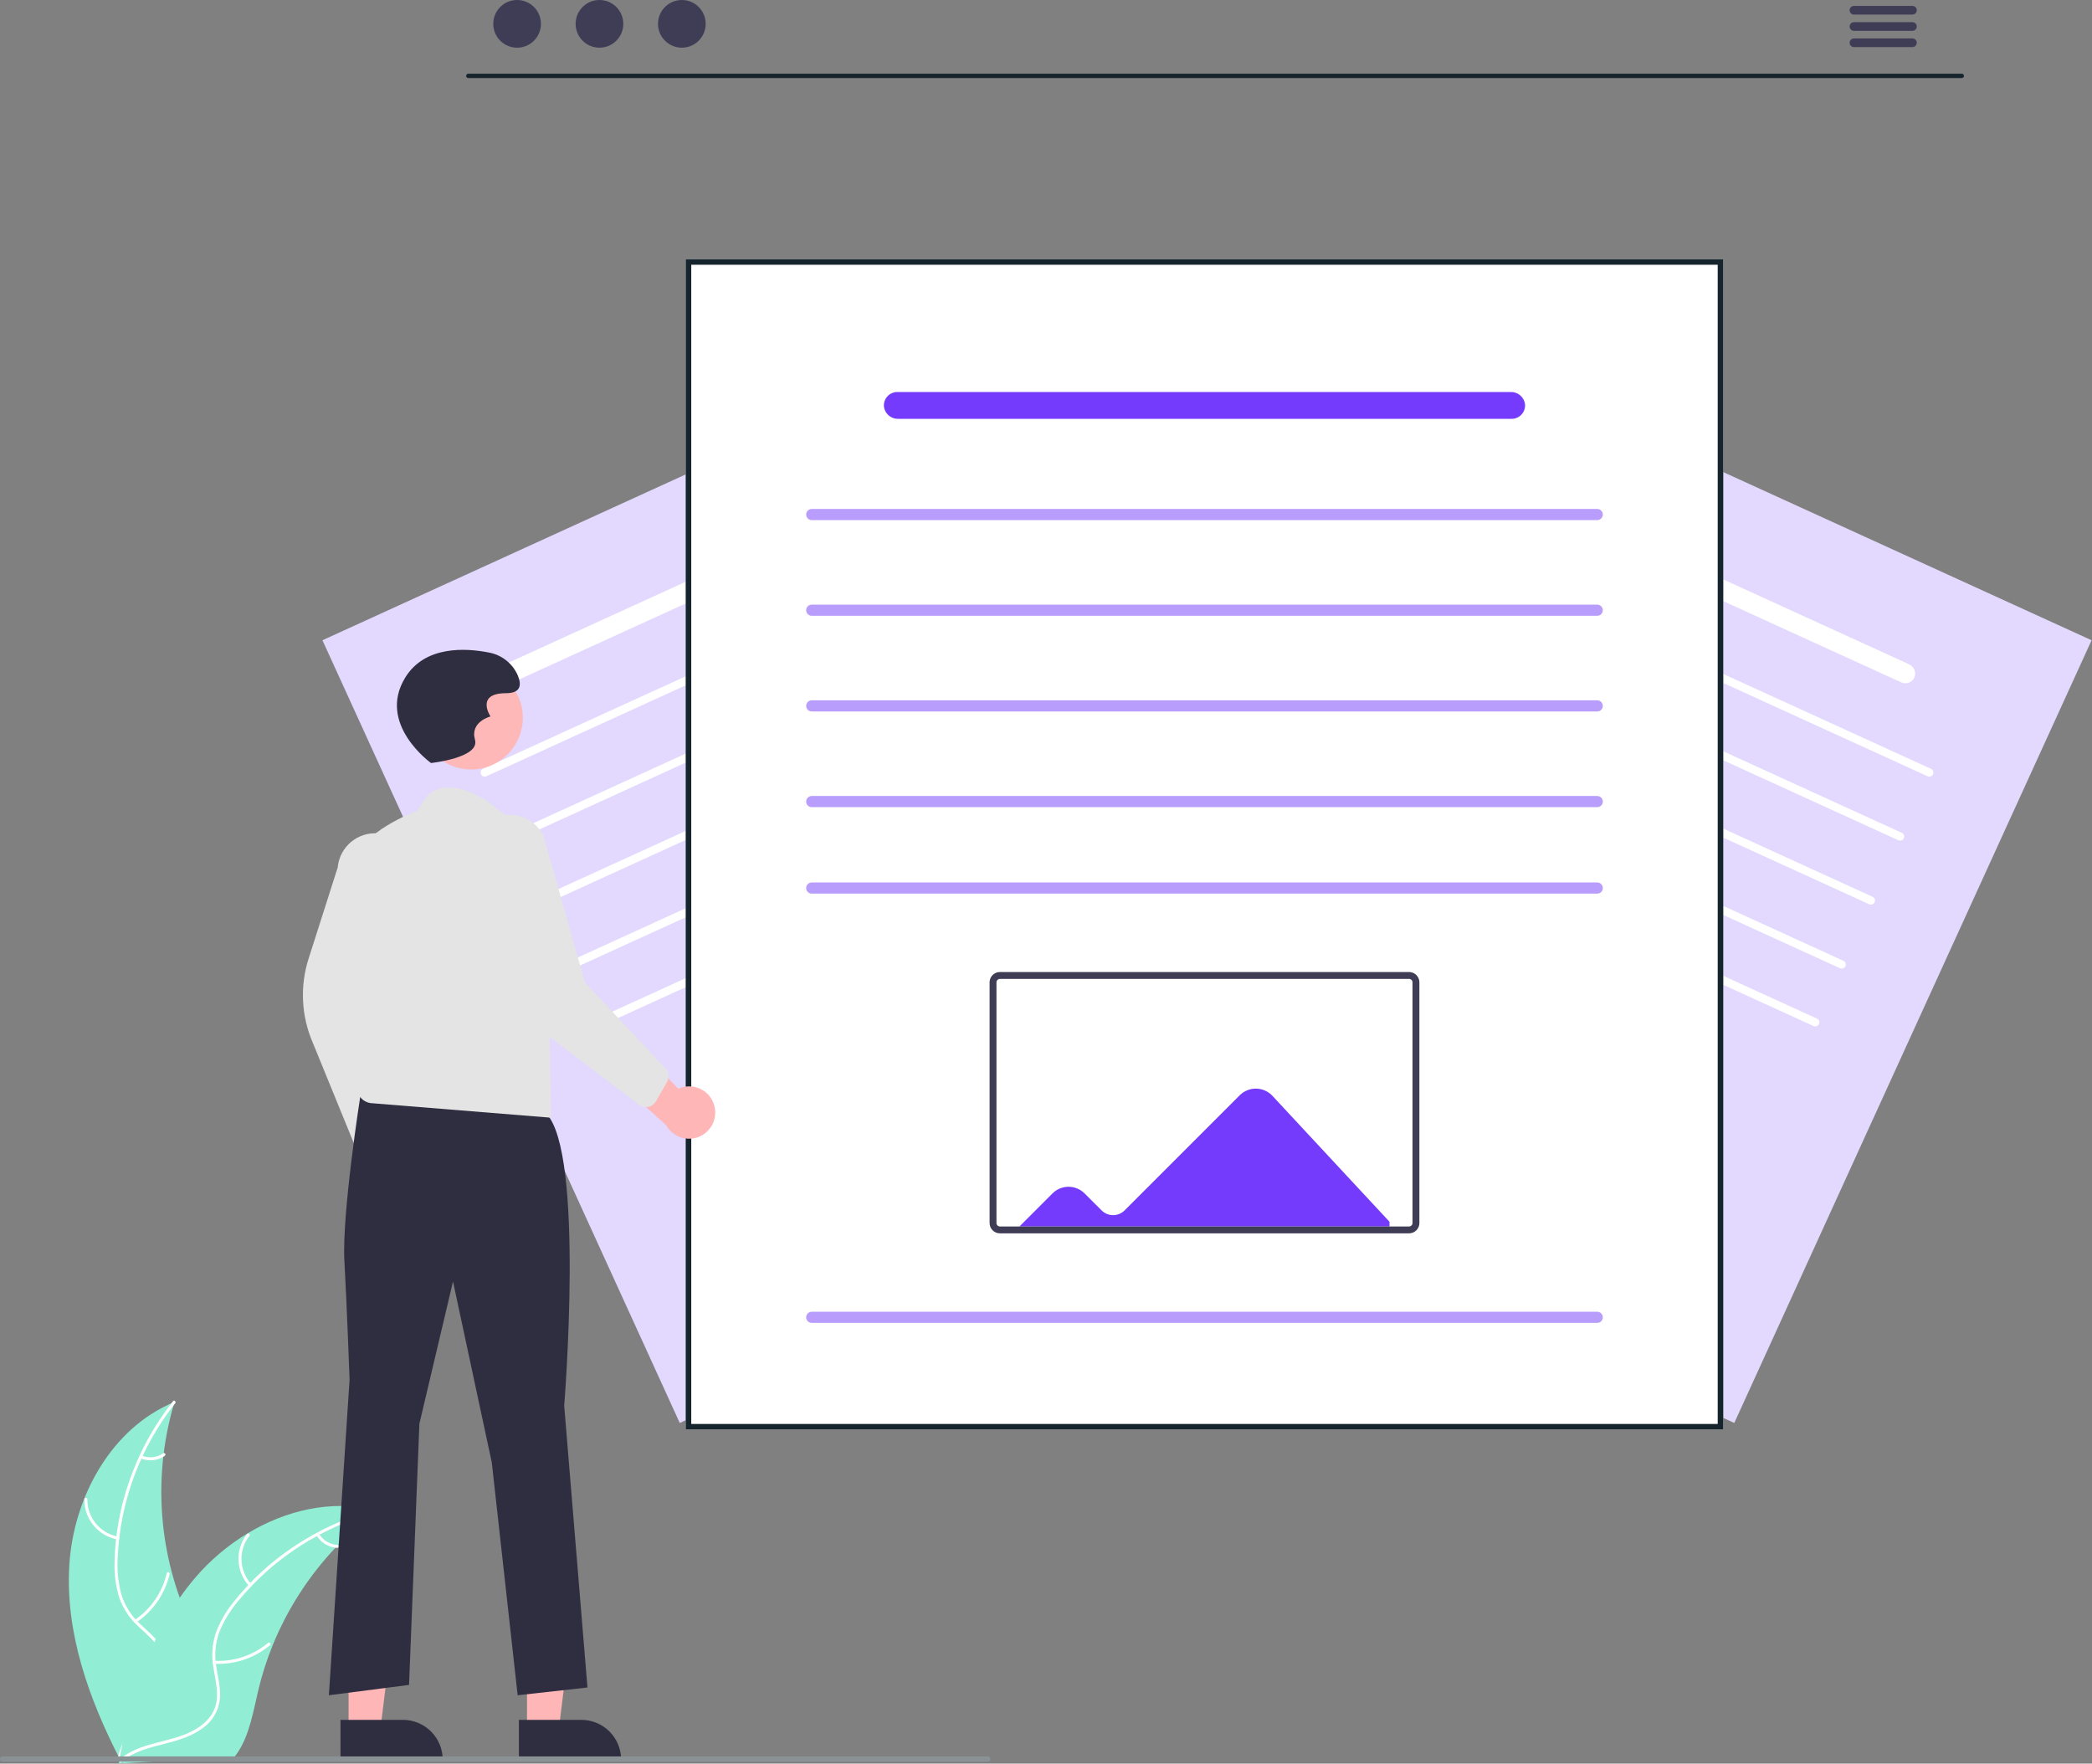 <svg width="809" height="682" viewBox="0 0 809 682" fill="none" xmlns="http://www.w3.org/2000/svg">
<rect x="0" y="0" width="809" height="682" fill="#808080" stroke="none"/>
<g clip-path="url(#clip0_3_425)">
<path d="M670.666 550.261L402.321 427.756L540.496 125.086L808.841 247.59L670.666 550.261Z" fill="#E3D8FD"/>
<path d="M711.544 374.425L508.399 281.686C508.016 281.511 507.719 281.191 507.572 280.797C507.425 280.403 507.44 279.967 507.615 279.584C507.79 279.202 508.109 278.904 508.503 278.757C508.897 278.61 509.334 278.626 509.716 278.8L712.861 371.54C713.244 371.714 713.541 372.034 713.688 372.428C713.835 372.822 713.82 373.258 713.645 373.641C713.47 374.024 713.151 374.321 712.757 374.468C712.363 374.615 711.926 374.6 711.544 374.425Z" fill="white"/>
<path d="M722.84 349.681L519.695 256.941C519.506 256.855 519.335 256.732 519.193 256.58C519.051 256.427 518.941 256.248 518.868 256.053C518.795 255.858 518.762 255.651 518.769 255.442C518.776 255.234 518.825 255.03 518.911 254.84C518.998 254.651 519.121 254.48 519.273 254.338C519.426 254.196 519.604 254.086 519.8 254.013C519.995 253.94 520.202 253.906 520.41 253.914C520.619 253.921 520.823 253.97 521.013 254.056L724.157 346.795C724.347 346.882 724.517 347.005 724.659 347.157C724.801 347.31 724.912 347.489 724.984 347.684C725.057 347.879 725.091 348.086 725.084 348.295C725.076 348.503 725.028 348.707 724.941 348.897C724.855 349.086 724.732 349.257 724.579 349.399C724.427 349.541 724.248 349.651 724.053 349.724C723.858 349.797 723.65 349.831 723.442 349.823C723.234 349.816 723.029 349.767 722.84 349.681Z" fill="white"/>
<path d="M734.136 324.937L530.992 232.197C530.802 232.111 530.631 231.988 530.49 231.835C530.348 231.683 530.237 231.504 530.164 231.309C530.091 231.114 530.058 230.906 530.065 230.698C530.073 230.49 530.121 230.285 530.207 230.096C530.294 229.906 530.417 229.736 530.569 229.594C530.722 229.452 530.901 229.341 531.096 229.269C531.291 229.196 531.498 229.162 531.707 229.169C531.915 229.177 532.119 229.225 532.309 229.312L735.453 322.051C735.835 322.226 736.132 322.546 736.278 322.94C736.425 323.333 736.409 323.769 736.235 324.151C736.06 324.533 735.741 324.831 735.348 324.978C734.954 325.125 734.519 325.11 734.136 324.937Z" fill="white"/>
<path d="M745.432 300.192L542.288 207.453C542.098 207.366 541.928 207.244 541.786 207.091C541.644 206.939 541.533 206.76 541.461 206.565C541.388 206.37 541.354 206.162 541.361 205.954C541.369 205.746 541.417 205.541 541.504 205.352C541.59 205.162 541.713 204.992 541.866 204.85C542.018 204.708 542.197 204.597 542.392 204.524C542.587 204.452 542.795 204.418 543.003 204.425C543.211 204.433 543.416 204.481 543.605 204.568L746.75 297.307C746.939 297.393 747.11 297.516 747.252 297.669C747.394 297.821 747.504 298 747.577 298.195C747.65 298.39 747.683 298.598 747.676 298.806C747.669 299.014 747.62 299.219 747.534 299.408C747.447 299.598 747.324 299.768 747.172 299.91C747.02 300.052 746.841 300.163 746.645 300.236C746.45 300.308 746.243 300.342 746.035 300.335C745.827 300.327 745.622 300.279 745.432 300.192Z" fill="white"/>
<path d="M701.335 396.787L498.19 304.048C498.001 303.961 497.83 303.838 497.688 303.686C497.547 303.533 497.436 303.355 497.363 303.159C497.29 302.964 497.257 302.757 497.264 302.549C497.271 302.34 497.32 302.136 497.406 301.946C497.493 301.757 497.616 301.586 497.768 301.444C497.921 301.302 498.099 301.192 498.295 301.119C498.49 301.046 498.697 301.013 498.905 301.02C499.114 301.027 499.318 301.076 499.508 301.162L702.652 393.902C703.035 394.076 703.332 394.396 703.48 394.79C703.627 395.184 703.611 395.62 703.436 396.003C703.262 396.386 702.942 396.683 702.548 396.83C702.154 396.977 701.718 396.962 701.335 396.787Z" fill="white"/>
<path d="M735.258 263.895L576.576 191.454C575.683 191.069 574.963 190.37 574.552 189.489C574.14 188.608 574.067 187.606 574.346 186.675C574.517 186.169 574.792 185.704 575.154 185.311C575.515 184.918 575.955 184.605 576.446 184.392C576.936 184.18 577.465 184.073 577.999 184.078C578.533 184.083 579.061 184.201 579.547 184.423L738.18 256.842C739.089 257.228 739.823 257.938 740.241 258.833C740.658 259.729 740.73 260.747 740.441 261.692C740.265 262.192 739.987 262.649 739.624 263.035C739.262 263.422 738.822 263.728 738.335 263.936C737.847 264.143 737.322 264.246 736.792 264.239C736.262 264.232 735.74 264.115 735.258 263.895Z" fill="white"/>
<path d="M124.691 247.59L393.036 125.086L531.211 427.756L262.866 550.261L124.691 247.59Z" fill="#E3D8FD"/>
<path d="M221.988 374.425L425.133 281.686C425.322 281.599 425.493 281.476 425.634 281.324C425.776 281.171 425.887 280.992 425.96 280.797C426.033 280.602 426.066 280.395 426.059 280.187C426.051 279.978 426.003 279.774 425.917 279.584C425.83 279.395 425.707 279.224 425.555 279.082C425.402 278.94 425.223 278.83 425.028 278.757C424.833 278.684 424.626 278.651 424.417 278.658C424.209 278.665 424.005 278.714 423.815 278.8L220.671 371.54C220.481 371.626 220.311 371.749 220.169 371.901C220.027 372.054 219.916 372.233 219.843 372.428C219.771 372.623 219.737 372.831 219.744 373.039C219.752 373.247 219.8 373.451 219.887 373.641C219.973 373.83 220.096 374.001 220.248 374.143C220.401 374.285 220.58 374.395 220.775 374.468C220.97 374.541 221.177 374.575 221.386 374.567C221.594 374.56 221.798 374.512 221.988 374.425Z" fill="white"/>
<path d="M210.692 349.681L413.836 256.942C414.219 256.767 414.517 256.447 414.664 256.053C414.811 255.659 414.795 255.223 414.62 254.84C414.446 254.458 414.126 254.16 413.732 254.013C413.338 253.866 412.902 253.881 412.519 254.056L209.374 346.795C209.185 346.882 209.014 347.005 208.872 347.157C208.731 347.31 208.62 347.489 208.547 347.684C208.474 347.879 208.441 348.086 208.448 348.295C208.456 348.503 208.504 348.707 208.59 348.897C208.677 349.086 208.8 349.257 208.952 349.399C209.105 349.541 209.284 349.651 209.479 349.724C209.674 349.797 209.881 349.831 210.089 349.823C210.298 349.816 210.502 349.767 210.692 349.681Z" fill="white"/>
<path d="M199.395 324.937L402.54 232.197C402.923 232.022 403.22 231.703 403.367 231.309C403.514 230.915 403.499 230.478 403.324 230.096C403.15 229.713 402.83 229.416 402.436 229.269C402.042 229.121 401.605 229.137 401.223 229.312L198.078 322.051C197.696 322.226 197.399 322.546 197.252 322.939C197.106 323.333 197.121 323.769 197.296 324.152C197.47 324.534 197.789 324.832 198.183 324.979C198.577 325.126 199.013 325.111 199.395 324.937Z" fill="white"/>
<path d="M188.099 300.192L391.244 207.453C391.433 207.366 391.604 207.244 391.746 207.091C391.888 206.939 391.998 206.76 392.071 206.565C392.144 206.37 392.178 206.162 392.17 205.954C392.163 205.746 392.115 205.541 392.028 205.352C391.942 205.162 391.819 204.992 391.666 204.85C391.514 204.708 391.335 204.597 391.14 204.524C390.945 204.452 390.737 204.418 390.529 204.425C390.321 204.433 390.116 204.481 389.927 204.568L186.782 297.307C186.399 297.482 186.102 297.801 185.955 298.195C185.808 298.589 185.823 299.026 185.998 299.408C186.173 299.791 186.492 300.089 186.886 300.236C187.28 300.383 187.717 300.367 188.099 300.192Z" fill="white"/>
<path d="M232.197 396.787L435.341 304.048C435.724 303.873 436.021 303.553 436.169 303.159C436.316 302.765 436.3 302.329 436.125 301.946C435.951 301.564 435.631 301.266 435.237 301.119C434.843 300.972 434.407 300.988 434.024 301.162L230.879 393.902C230.69 393.988 230.519 394.111 230.377 394.263C230.235 394.416 230.125 394.595 230.052 394.79C229.979 394.985 229.946 395.193 229.953 395.401C229.96 395.609 230.009 395.814 230.095 396.003C230.182 396.192 230.305 396.363 230.457 396.505C230.61 396.647 230.788 396.757 230.984 396.83C231.179 396.903 231.386 396.937 231.594 396.929C231.802 396.922 232.007 396.874 232.197 396.787Z" fill="white"/>
<path d="M198.274 263.895L356.956 191.454C357.849 191.069 358.569 190.37 358.98 189.489C359.391 188.608 359.464 187.606 359.185 186.675C359.015 186.169 358.74 185.704 358.378 185.311C358.016 184.918 357.576 184.605 357.086 184.392C356.596 184.18 356.067 184.073 355.532 184.078C354.998 184.083 354.471 184.201 353.985 184.423L195.352 256.842C194.442 257.228 193.708 257.938 193.291 258.833C192.873 259.729 192.802 260.747 193.091 261.692C193.267 262.192 193.545 262.649 193.908 263.035C194.27 263.422 194.709 263.728 195.197 263.936C195.684 264.143 196.21 264.246 196.74 264.239C197.269 264.232 197.792 264.115 198.274 263.895Z" fill="white"/>
<path d="M26.825 604.978C28.519 578.734 43.142 552.107 67.485 542.155C59.277 569.551 61.025 598.967 72.418 625.199C76.848 635.3 82.828 646.073 79.854 656.694C78.004 663.303 72.832 668.582 66.906 672.043C60.979 675.503 54.285 677.382 47.675 679.227L46.422 680.395C34.367 657.022 25.131 631.222 26.825 604.978Z" fill="#91EDD3"/>
<path d="M67.761 542.633C54.254 559.703 46.468 580.596 45.511 602.343C45.222 607.021 45.672 611.715 46.845 616.253C48.13 620.636 50.566 624.596 53.898 627.72C56.947 630.695 60.411 633.385 62.684 637.05C63.819 638.943 64.541 641.054 64.804 643.246C65.066 645.438 64.862 647.661 64.205 649.768C62.704 655.062 59.391 659.501 56 663.729C52.235 668.424 48.25 673.24 46.888 679.249C46.723 679.977 45.603 679.678 45.767 678.951C48.138 668.497 57.768 662.068 61.976 652.529C63.94 648.078 64.574 643.009 62.222 638.573C60.166 634.694 56.597 631.917 53.484 628.931C50.188 625.931 47.676 622.17 46.169 617.976C44.769 613.512 44.139 608.843 44.306 604.168C44.513 593.638 46.375 583.205 49.823 573.253C53.695 561.872 59.486 551.238 66.944 541.81C67.406 541.227 68.22 542.053 67.761 542.633Z" fill="white"/>
<path d="M45.407 595.322C41.78 594.667 38.505 592.743 36.165 589.895C33.826 587.047 32.575 583.46 32.636 579.774C32.64 579.624 32.702 579.481 32.809 579.376C32.916 579.27 33.06 579.211 33.211 579.209C33.361 579.208 33.506 579.265 33.615 579.368C33.724 579.472 33.789 579.613 33.796 579.764C33.732 583.195 34.898 586.536 37.082 589.184C39.266 591.832 42.324 593.611 45.705 594.202C46.439 594.331 46.138 595.451 45.407 595.322Z" fill="white"/>
<path d="M52.154 626.415C58.382 622.176 62.785 615.745 64.483 608.405C64.65 607.677 65.77 607.976 65.603 608.702C63.822 616.338 59.227 623.021 52.735 627.418C52.116 627.836 51.538 626.831 52.154 626.415Z" fill="white"/>
<path d="M54.834 562.905C56.184 563.451 57.649 563.653 59.097 563.493C60.545 563.333 61.93 562.816 63.129 561.989C63.742 561.562 64.32 562.568 63.711 562.991C62.382 563.9 60.851 564.469 59.252 564.649C57.653 564.829 56.033 564.615 54.536 564.025C54.39 563.981 54.266 563.884 54.19 563.752C54.114 563.62 54.09 563.464 54.125 563.316C54.165 563.168 54.262 563.042 54.395 562.965C54.527 562.888 54.685 562.866 54.834 562.905Z" fill="white"/>
<path d="M145.979 584.194C145.604 584.471 145.228 584.748 144.853 585.035C139.824 588.786 135.109 592.94 130.753 597.455C130.411 597.798 130.069 598.152 129.738 598.505C119.359 609.494 111.112 622.314 105.414 636.315C103.152 641.888 101.317 647.625 99.925 653.476C98.003 661.557 96.562 670.472 92.212 677.247C91.766 677.959 91.276 678.643 90.745 679.294L47.944 681.833C47.844 681.79 47.743 681.757 47.643 681.714L45.939 681.894C45.989 681.587 46.048 681.27 46.099 680.963C46.128 680.785 46.166 680.606 46.195 680.428C46.217 680.309 46.239 680.19 46.253 680.082C46.26 680.042 46.268 680.002 46.275 679.972C46.289 679.864 46.312 679.764 46.326 679.666C46.652 677.892 46.991 676.118 47.343 674.343C47.342 674.333 47.342 674.333 47.351 674.323C50.068 660.805 53.937 647.394 59.718 634.998C59.892 634.625 60.065 634.242 60.258 633.868C62.895 628.295 65.983 622.946 69.492 617.876C71.422 615.106 73.491 612.435 75.691 609.874C81.388 603.268 88.089 597.599 95.548 593.076C110.418 584.06 128.006 579.9 144.706 583.878C145.133 583.98 145.551 584.082 145.979 584.194Z" fill="#91EDD3"/>
<path d="M145.915 584.743C124.853 590.241 106.058 602.235 92.201 619.022C89.153 622.583 86.686 626.602 84.891 630.932C83.277 635.205 82.838 639.833 83.618 644.334C84.262 648.545 85.407 652.778 85.016 657.073C84.783 659.268 84.088 661.389 82.978 663.297C81.867 665.205 80.366 666.856 78.573 668.144C74.187 671.467 68.87 673.016 63.616 674.351C57.784 675.832 51.702 677.279 46.997 681.256C46.427 681.738 45.712 680.825 46.282 680.344C54.468 673.424 66.028 674.089 75.131 669.006C79.379 666.635 82.938 662.969 83.731 658.011C84.424 653.676 83.246 649.31 82.558 645.051C81.733 640.672 81.992 636.157 83.314 631.9C84.883 627.494 87.191 623.386 90.139 619.754C96.645 611.471 104.412 604.262 113.157 598.391C123.101 591.636 134.127 586.632 145.758 583.594C146.478 583.407 146.63 584.556 145.915 584.743Z" fill="white"/>
<path d="M96.344 613.354C93.844 610.647 92.386 607.139 92.233 603.456C92.08 599.774 93.241 596.157 95.508 593.251C95.969 592.665 96.902 593.353 96.441 593.94C94.324 596.642 93.243 600.012 93.393 603.44C93.542 606.869 94.913 610.132 97.257 612.639C97.765 613.184 96.85 613.897 96.344 613.354Z" fill="white"/>
<path d="M83.011 642.242C90.537 642.607 97.923 640.123 103.699 635.284C104.27 634.804 104.985 635.717 104.414 636.196C98.395 641.221 90.702 643.79 82.872 643.392C82.126 643.354 82.269 642.203 83.011 642.242Z" fill="white"/>
<path d="M123.388 593.146C124.138 594.395 125.186 595.438 126.438 596.183C127.69 596.927 129.108 597.348 130.563 597.409C131.31 597.438 131.166 598.588 130.424 598.56C128.816 598.485 127.252 598.018 125.866 597.199C124.481 596.38 123.317 595.234 122.476 593.861C122.386 593.738 122.346 593.586 122.365 593.435C122.383 593.284 122.458 593.145 122.575 593.047C122.696 592.953 122.849 592.911 123.002 592.929C123.154 592.948 123.293 593.026 123.388 593.146Z" fill="white"/>
<path d="M666.417 552.805H265.161V100.222H666.417V552.805Z" fill="white"/>
<path d="M666.417 552.805H265.161V100.222H666.417V552.805ZM267.318 550.648H664.26V102.38H267.318L267.318 550.648Z" fill="#16252D"/>
<path d="M617.67 312.132H313.908C313.625 312.132 313.344 312.076 313.083 311.968C312.821 311.86 312.583 311.701 312.383 311.5C312.182 311.3 312.024 311.062 311.915 310.8C311.807 310.539 311.751 310.258 311.751 309.975C311.751 309.692 311.807 309.411 311.915 309.149C312.024 308.888 312.182 308.65 312.383 308.449C312.583 308.249 312.821 308.09 313.083 307.982C313.344 307.873 313.625 307.818 313.908 307.818H617.67C618.242 307.818 618.791 308.045 619.196 308.449C619.6 308.854 619.827 309.403 619.827 309.975C619.827 310.547 619.6 311.096 619.196 311.5C618.791 311.905 618.242 312.132 617.67 312.132Z" fill="#B99DFD"/>
<path d="M617.67 275.132H313.908C313.336 275.132 312.787 274.905 312.383 274.5C311.978 274.096 311.751 273.547 311.751 272.975C311.751 272.403 311.978 271.854 312.383 271.449C312.787 271.045 313.336 270.818 313.908 270.818H617.67C618.242 270.818 618.791 271.045 619.196 271.449C619.6 271.854 619.827 272.403 619.827 272.975C619.827 273.547 619.6 274.096 619.196 274.5C618.791 274.905 618.242 275.132 617.67 275.132Z" fill="#B99DFD"/>
<path d="M617.67 238.132H313.908C313.625 238.132 313.344 238.076 313.083 237.968C312.821 237.86 312.583 237.701 312.383 237.5C312.182 237.3 312.024 237.062 311.915 236.8C311.807 236.539 311.751 236.258 311.751 235.975C311.751 235.692 311.807 235.411 311.915 235.149C312.024 234.888 312.182 234.65 312.383 234.449C312.583 234.249 312.821 234.09 313.083 233.982C313.344 233.873 313.625 233.818 313.908 233.818H617.67C618.242 233.818 618.791 234.045 619.196 234.449C619.6 234.854 619.827 235.403 619.827 235.975C619.827 236.547 619.6 237.096 619.196 237.5C618.791 237.905 618.242 238.132 617.67 238.132Z" fill="#B99DFD"/>
<path d="M617.67 201.132H313.908C313.336 201.132 312.787 200.905 312.383 200.5C311.978 200.096 311.751 199.547 311.751 198.975C311.751 198.403 311.978 197.854 312.383 197.449C312.787 197.045 313.336 196.818 313.908 196.818H617.67C618.242 196.818 618.791 197.045 619.196 197.449C619.6 197.854 619.827 198.403 619.827 198.975C619.827 199.547 619.6 200.096 619.196 200.5C618.791 200.905 618.242 201.132 617.67 201.132Z" fill="#B99DFD"/>
<path d="M617.67 345.57H313.908C313.336 345.57 312.787 345.343 312.383 344.938C311.978 344.534 311.751 343.985 311.751 343.413C311.751 342.841 311.978 342.292 312.383 341.887C312.787 341.483 313.336 341.256 313.908 341.256H617.67C618.242 341.256 618.791 341.483 619.196 341.887C619.6 342.292 619.827 342.841 619.827 343.413C619.827 343.985 619.6 344.534 619.196 344.938C618.791 345.343 618.242 345.57 617.67 345.57Z" fill="#B99DFD"/>
<path d="M617.67 511.57H313.908C313.336 511.57 312.787 511.343 312.383 510.938C311.978 510.534 311.751 509.985 311.751 509.413C311.751 508.841 311.978 508.292 312.383 507.888C312.787 507.483 313.336 507.256 313.908 507.256H617.67C618.242 507.256 618.791 507.483 619.196 507.888C619.6 508.292 619.827 508.841 619.827 509.413C619.827 509.985 619.6 510.534 619.196 510.938C618.791 511.343 618.242 511.57 617.67 511.57Z" fill="#B99DFD"/>
<path d="M544.905 476.941H386.674C385.616 476.939 384.602 476.519 383.854 475.771C383.106 475.023 382.686 474.009 382.685 472.952V379.874C382.686 378.817 383.106 377.803 383.854 377.055C384.602 376.307 385.616 375.887 386.674 375.885H544.905C545.962 375.887 546.976 376.307 547.724 377.055C548.472 377.803 548.893 378.817 548.894 379.874V472.952C548.893 474.009 548.472 475.023 547.724 475.771C546.976 476.519 545.962 476.939 544.905 476.941Z" fill="white"/>
<path d="M492.064 423.767C491.258 422.905 490.288 422.213 489.21 421.734C488.132 421.254 486.968 420.996 485.789 420.975C484.609 420.954 483.437 421.17 482.343 421.611C481.248 422.052 480.254 422.708 479.418 423.541L434.888 468.072C433.711 469.246 432.118 469.906 430.456 469.908C428.794 469.911 427.199 469.255 426.019 468.085L419.424 461.503C418.608 460.687 417.64 460.04 416.575 459.599C415.509 459.157 414.367 458.93 413.214 458.93C412.061 458.93 410.919 459.157 409.853 459.599C408.788 460.04 407.82 460.687 407.004 461.503L394.24 474.281H537.339V472.46L492.064 423.767Z" fill="#743BFC"/>
<path d="M544.905 476.941H386.674C385.616 476.939 384.602 476.519 383.854 475.771C383.106 475.023 382.686 474.009 382.685 472.952V379.874C382.686 378.817 383.106 377.803 383.854 377.055C384.602 376.307 385.616 375.887 386.674 375.885H544.905C545.962 375.887 546.976 376.307 547.724 377.055C548.472 377.803 548.893 378.817 548.894 379.874V472.952C548.893 474.009 548.472 475.023 547.724 475.771C546.976 476.519 545.962 476.939 544.905 476.941ZM386.674 378.545C386.321 378.545 385.983 378.685 385.734 378.935C385.485 379.184 385.344 379.522 385.344 379.875V472.952C385.344 473.304 385.485 473.642 385.734 473.891C385.983 474.141 386.321 474.281 386.674 474.281H544.905C545.257 474.281 545.595 474.141 545.844 473.891C546.094 473.642 546.234 473.304 546.234 472.952V379.874C546.234 379.522 546.094 379.184 545.844 378.935C545.595 378.685 545.257 378.545 544.905 378.545L386.674 378.545Z" fill="#3F3D56"/>
<path d="M163.438 461.382C163.839 459.968 163.925 458.483 163.69 457.032C163.455 455.581 162.905 454.198 162.078 452.983C161.252 451.767 160.168 450.748 158.905 449.996C157.642 449.245 156.229 448.779 154.766 448.633L146.475 413.873L133.768 427.414L143.589 458.346C143.506 460.82 144.333 463.238 145.913 465.143C147.494 467.047 149.718 468.306 152.165 468.68C154.611 469.055 157.11 468.518 159.188 467.173C161.266 465.828 162.778 463.768 163.438 461.382Z" fill="#FFB6B6"/>
<path d="M141.276 448.775C140.676 448.575 140.125 448.251 139.659 447.825C139.192 447.398 138.821 446.878 138.568 446.299L120.989 403.301C116.507 392.993 115.921 381.407 119.341 370.699L130.605 335.416C130.776 333.518 131.32 331.673 132.205 329.986C133.09 328.298 134.299 326.802 135.762 325.582C137.226 324.363 138.915 323.443 140.735 322.877C142.554 322.311 144.467 322.109 146.364 322.282C148.261 322.456 150.106 323.002 151.792 323.889C153.478 324.776 154.973 325.987 156.191 327.452C157.409 328.917 158.326 330.608 158.89 332.428C159.454 334.247 159.653 336.161 159.478 338.058L144.539 394.873L154.545 439.495C154.701 440.407 154.574 441.344 154.181 442.181C153.787 443.018 153.146 443.714 152.344 444.174L144.928 448.412C144.133 448.866 143.217 449.067 142.305 448.987C141.955 448.957 141.609 448.886 141.276 448.775Z" fill="#E4E4E4"/>
<path d="M203.799 669.082H216.058L221.891 621.794H203.796L203.799 669.082Z" fill="#FFB6B6"/>
<path d="M200.671 665.079L224.815 665.078H224.816C228.897 665.079 232.81 666.7 235.696 669.585C238.581 672.471 240.202 676.384 240.203 680.465V680.965L200.672 680.966L200.671 665.079Z" fill="#2F2E41"/>
<path d="M134.799 669.082H147.058L152.891 621.794H134.796L134.799 669.082Z" fill="#FFB6B6"/>
<path d="M131.671 665.079L155.815 665.078H155.816C159.897 665.079 163.81 666.7 166.696 669.585C169.581 672.471 171.202 676.384 171.203 680.465V680.965L131.672 680.966L131.671 665.079Z" fill="#2F2E41"/>
<path d="M211.181 430.565L139.284 424.239C139.284 424.239 132.181 469.565 133.181 487.565C134.181 505.565 135.181 533.565 135.181 533.565L127.181 655.565L158.181 651.565L162.181 550.565L175.181 495.565L190.181 565.565L200.181 655.565L227.181 652.565L218.181 543.565C218.181 543.565 226.181 445.565 211.181 430.565Z" fill="#2F2E41"/>
<path d="M182.181 297.565C193.227 297.565 202.181 288.611 202.181 277.565C202.181 266.519 193.227 257.565 182.181 257.565C171.135 257.565 162.181 266.519 162.181 277.565C162.181 288.611 171.135 297.565 182.181 297.565Z" fill="#FFB8B8"/>
<path d="M204.083 322.223L189.798 310.852C189.798 310.852 174.329 298.915 165.255 307.74L161.181 313.565C161.181 313.565 138.083 322.223 138.083 333.223L139.181 393.565C139.181 393.565 131.181 424.565 143.181 426.565L213.083 432.222L212.181 374.565L204.083 322.223Z" fill="#E4E4E4"/>
<path d="M166.681 295.065C166.681 295.065 145.681 280.065 156.681 262.065C164.312 249.578 180.125 250.566 189.095 252.343C191.511 252.789 193.783 253.816 195.715 255.335C197.646 256.855 199.179 258.821 200.181 261.065C201.681 264.565 201.681 268.065 195.681 268.065C183.681 268.065 189.681 277.065 189.681 277.065C189.681 277.065 181.681 279.065 183.681 286.065C185.681 293.065 166.681 295.065 166.681 295.065Z" fill="#2F2E41"/>
<path d="M276.239 427.61C275.866 426.188 275.187 424.864 274.247 423.733C273.308 422.603 272.133 421.691 270.803 421.064C269.474 420.436 268.023 420.108 266.553 420.102C265.083 420.096 263.629 420.412 262.294 421.029L237.502 395.293L233.43 413.411L257.598 435.072C258.782 437.246 260.722 438.909 263.051 439.748C265.38 440.586 267.935 440.541 270.233 439.621C272.531 438.701 274.411 436.97 275.518 434.757C276.625 432.543 276.882 430 276.239 427.61Z" fill="#FFB6B6"/>
<path d="M250.745 428.001C250.127 428.134 249.488 428.134 248.869 428.004C248.251 427.873 247.667 427.614 247.155 427.243L210.178 399.126C201.082 392.521 194.695 382.838 192.204 371.876L183.993 335.76C183.176 334.039 182.706 332.172 182.61 330.269C182.515 328.365 182.796 326.461 183.437 324.667C184.079 322.872 185.067 321.221 186.347 319.809C187.627 318.396 189.173 317.25 190.897 316.436C192.62 315.622 194.487 315.156 196.391 315.064C198.295 314.972 200.198 315.257 201.992 315.901C203.785 316.546 205.434 317.538 206.844 318.821C208.254 320.103 209.397 321.651 210.208 323.376L226.188 379.908L257.464 413.269C258.062 413.975 258.428 414.847 258.514 415.768C258.6 416.689 258.401 417.614 257.944 418.418L253.707 425.834C253.252 426.629 252.566 427.267 251.739 427.662C251.422 427.814 251.089 427.927 250.745 428.001Z" fill="#E4E4E4"/>
<path d="M758.656 30.177H181.1C180.878 30.176 180.666 30.088 180.509 29.93C180.353 29.773 180.265 29.561 180.265 29.339C180.265 29.117 180.353 28.904 180.509 28.747C180.666 28.59 180.878 28.501 181.1 28.5H758.656C758.878 28.501 759.09 28.59 759.247 28.747C759.403 28.904 759.491 29.117 759.491 29.339C759.491 29.561 759.403 29.773 759.247 29.93C759.09 30.088 758.878 30.176 758.656 30.177Z" fill="#16252D"/>
<path d="M199.967 18.442C205.06 18.442 209.188 14.313 209.188 9.221C209.188 4.128 205.06 0 199.967 0C194.875 0 190.747 4.128 190.747 9.221C190.747 14.313 194.875 18.442 199.967 18.442Z" fill="#3F3D56"/>
<path d="M231.821 18.442C236.913 18.442 241.042 14.313 241.042 9.221C241.042 4.128 236.913 0 231.821 0C226.728 0 222.6 4.128 222.6 9.221C222.6 14.313 226.728 18.442 231.821 18.442Z" fill="#3F3D56"/>
<path d="M263.674 18.442C268.767 18.442 272.895 14.313 272.895 9.221C272.895 4.128 268.767 0 263.674 0C258.582 0 254.454 4.128 254.454 9.221C254.454 14.313 258.582 18.442 263.674 18.442Z" fill="#3F3D56"/>
<path d="M739.571 5.64H716.938C716.494 5.639 716.069 5.461 715.756 5.147C715.443 4.833 715.267 4.407 715.267 3.964C715.267 3.52 715.443 3.094 715.756 2.78C716.069 2.466 716.494 2.289 716.938 2.287H739.571C740.014 2.289 740.439 2.466 740.753 2.78C741.066 3.094 741.242 3.52 741.242 3.964C741.242 4.407 741.066 4.833 740.753 5.147C740.439 5.461 740.014 5.639 739.571 5.64Z" fill="#3F3D56"/>
<path d="M739.571 11.927H716.938C716.494 11.925 716.069 11.748 715.756 11.434C715.443 11.12 715.267 10.694 715.267 10.251C715.267 9.807 715.443 9.381 715.756 9.067C716.069 8.753 716.494 8.576 716.938 8.574H739.571C740.014 8.576 740.439 8.753 740.753 9.067C741.066 9.381 741.242 9.807 741.242 10.251C741.242 10.694 741.066 11.12 740.753 11.434C740.439 11.748 740.014 11.925 739.571 11.927Z" fill="#3F3D56"/>
<path d="M739.571 18.214H716.938C716.494 18.212 716.069 18.035 715.756 17.721C715.443 17.407 715.267 16.981 715.267 16.537C715.267 16.094 715.443 15.668 715.756 15.354C716.069 15.04 716.494 14.862 716.938 14.861H739.571C740.014 14.862 740.439 15.04 740.753 15.354C741.066 15.668 741.242 16.094 741.242 16.537C741.242 16.981 741.066 17.407 740.753 17.721C740.439 18.035 740.014 18.212 739.571 18.214Z" fill="#3F3D56"/>
<path d="M382 681.222H1C0.735 681.222 0.48 681.117 0.293 680.93C0.105 680.742 0 680.488 0 680.222C0 679.957 0.105 679.703 0.293 679.515C0.48 679.328 0.735 679.222 1 679.222H382C382.265 679.222 382.52 679.328 382.707 679.515C382.895 679.703 383 679.957 383 680.222C383 680.488 382.895 680.742 382.707 680.93C382.52 681.117 382.265 681.222 382 681.222Z" fill="#8A9296"/>
<path d="M584.576 161.965H347.299C345.977 161.994 344.69 161.536 343.684 160.678C342.677 159.82 342.021 158.622 341.84 157.312C341.766 156.589 341.843 155.858 342.069 155.167C342.294 154.477 342.662 153.841 343.149 153.301C343.635 152.762 344.23 152.33 344.894 152.035C345.558 151.739 346.276 151.587 347.003 151.587H584.207C585.551 151.551 586.86 152.014 587.882 152.887C588.905 153.759 589.568 154.979 589.745 156.311C589.809 157.029 589.723 157.752 589.493 158.435C589.262 159.118 588.892 159.745 588.406 160.277C587.92 160.809 587.328 161.234 586.669 161.524C586.009 161.815 585.296 161.965 584.576 161.965Z" fill="#743BFC"/>
</g>
<defs>
<clipPath id="clip0_3_425">
<rect width="808.841" height="681.894" fill="white"/>
</clipPath>
</defs>
</svg>
